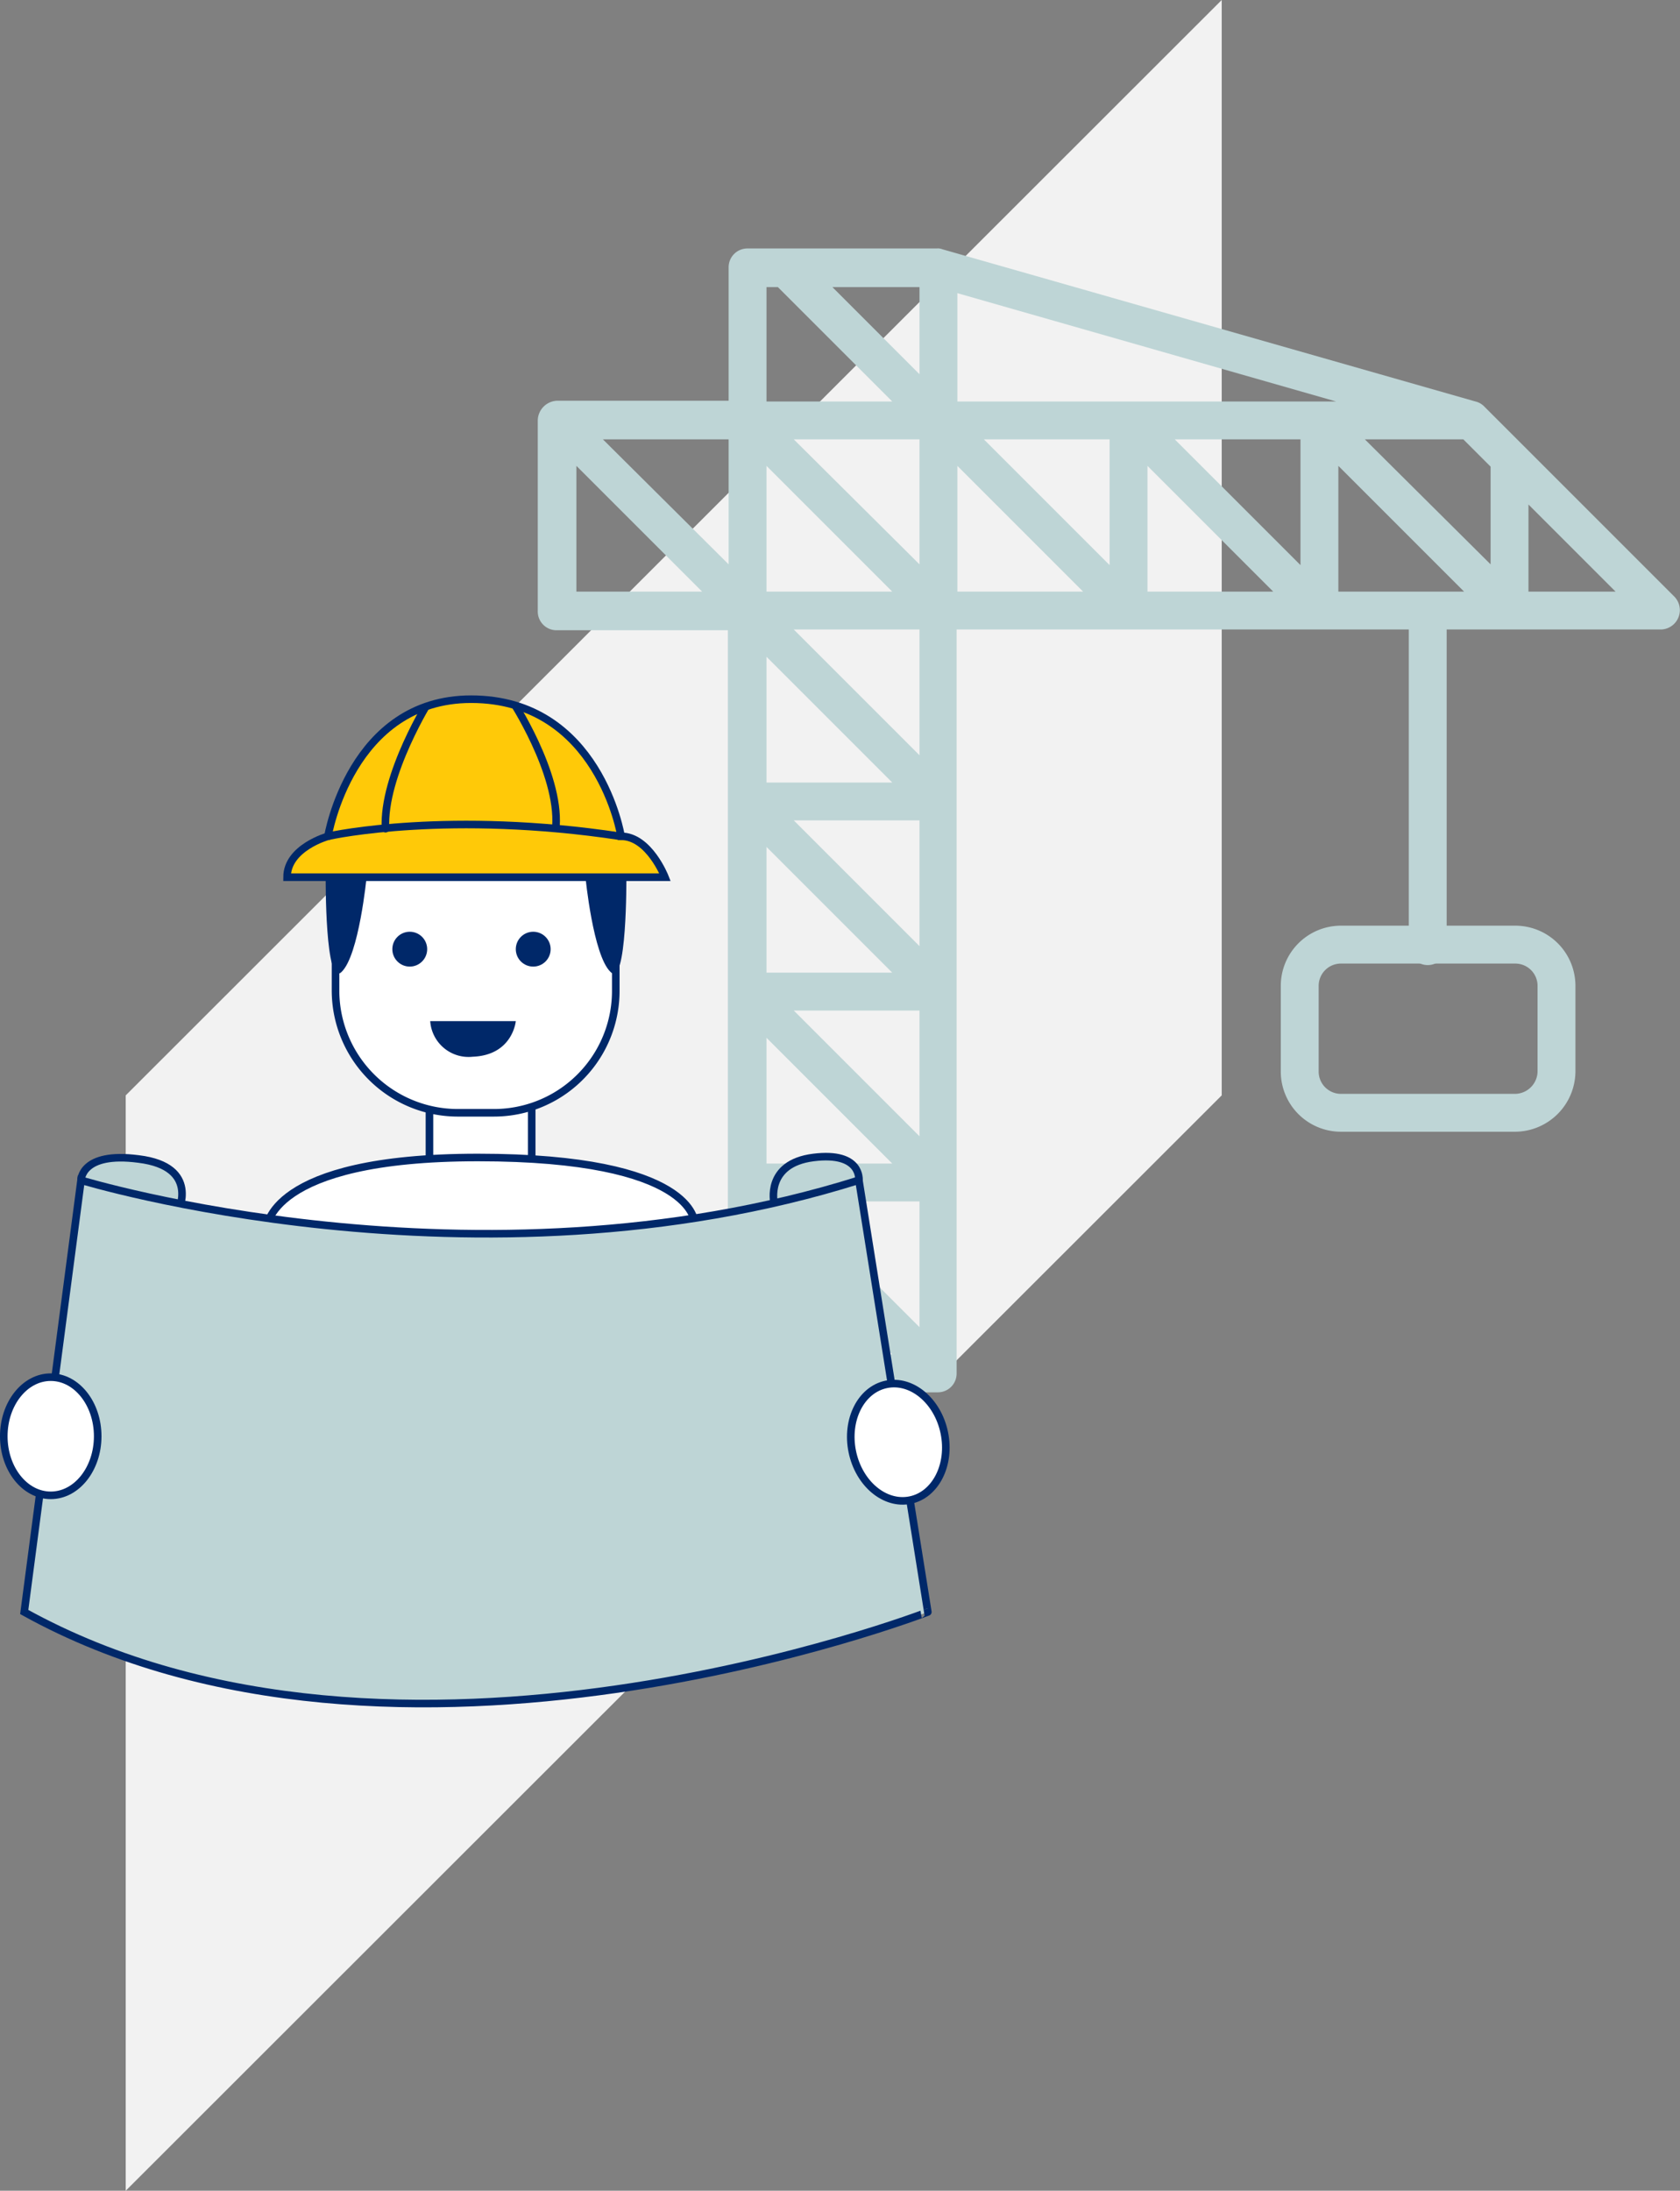 <svg xmlns="http://www.w3.org/2000/svg" xmlns:xlink="http://www.w3.org/1999/xlink" viewBox="0 0 221.805 289.2">
  <rect x="0" y="0" width="221.805" height="289.2" fill="#808080" stroke="none"/>
  <defs>
    <style>
      .cls-1 {
        fill: #f2f2f2;
      }

      .cls-1, .cls-10, .cls-11, .cls-14, .cls-3, .cls-4, .cls-7 {
        fill-rule: evenodd;
      }

      .cls-2, .cls-4 {
        fill: #bed5d6;
      }

      .cls-3, .cls-5 {
        fill: #fff;
      }

      .cls-10, .cls-11, .cls-12, .cls-3, .cls-4, .cls-5 {
        stroke: #002869;
      }

      .cls-10, .cls-11, .cls-12, .cls-13, .cls-14, .cls-3, .cls-4, .cls-5 {
        stroke-miterlimit: 10;
      }

      .cls-6, .cls-7 {
        fill: #002869;
      }

      .cls-8 {
        fill: #ffc908;
      }

      .cls-9 {
        clip-path: url(#clip-path);
      }

      .cls-10, .cls-11, .cls-12, .cls-13, .cls-14 {
        fill: none;
      }

      .cls-10, .cls-13, .cls-14 {
        stroke-linecap: round;
        stroke-linejoin: round;
      }

      .cls-13, .cls-14 {
        stroke: #bed5d6;
        stroke-width: 5px;
      }
    </style>
    <clipPath id="clip-path">
      <path id="Path_560" data-name="Path 560" d="M43.3,110.4s-5.4,1.5-5.4,5.4H87.8s-2.1-5.4-5.8-5.4c0,0-2.9-18.1-19.8-18.1C46.3,92.3,43.3,110.4,43.3,110.4Z" transform="translate(-37.9 -92.3)"/>
    </clipPath>
  </defs>
  <g id="Group_265" data-name="Group 265" transform="translate(0.499)">
    <path id="XMLID_2_" class="cls-1" d="M16.6,289.2,161.3,144.6V0L16.6,144.6Z" transform="translate(-0.5)"/>
    <path id="Path_550" data-name="Path 550" class="cls-2" d="M71,55.5V80.7a2.476,2.476,0,0,0,2.5,2.5H96.1v98.1a2.476,2.476,0,0,0,2.5,2.5h25.2a2.476,2.476,0,0,0,2.5-2.5V83.1h93a2.558,2.558,0,0,0,1.8-4.3L195.9,53.6a2.384,2.384,0,0,0-1.1-.6h0L124.4,32.9h0a1.483,1.483,0,0,0-.7-.1h-25a2.476,2.476,0,0,0-2.5,2.5V52.9H73.6A2.647,2.647,0,0,0,71,55.5ZM201.8,66.6l11.5,11.5H201.8Zm-5,7.9L180.2,58h13l3.6,3.6Zm-20.1-13,16.6,16.6H176.7Zm-25.2,0,16.6,16.6H151.5Zm3.6-3.5h16.6V74.6Zm-28.7,3.5L143,78.1H126.4Zm3.5-3.5h16.6V74.6Zm-3.5-19.3,50,14.3h-50V38.7Zm-5,10.7L109.9,37.9h11.5Zm0,25.1L104.8,58h16.6Zm0,25.2L104.8,83.1h16.6Zm0,25.2-16.6-16.6h16.6Zm0,25.1-16.6-16.6h16.6Zm0,25.2-16.6-16.6h16.6Zm-20.2-13,16.6,16.6H101.2Zm0-25.2,16.6,16.6H101.2Zm0-25.2,16.6,16.6H101.2Zm0-25.1,16.6,16.6H101.2Zm0-25.2,16.6,16.6H101.2Zm0-23.6h1.5L117.8,53H101.2Zm-5,36.6L79.6,58H96.2Zm-20.1-13L92.7,78.1H76.1Z" transform="translate(-0.5)"/>
    <g id="Group_264" data-name="Group 264" transform="translate(0 92.3)">
      <path id="Path_551" data-name="Path 551" class="cls-3" d="M67.5,158.3H59.4a2.689,2.689,0,0,1-2.7-2.7v-9.5a2.689,2.689,0,0,1,2.7-2.7h8.1a2.689,2.689,0,0,1,2.7,2.7v9.5A2.689,2.689,0,0,1,67.5,158.3Z" transform="translate(-0.5 -92.3)"/>
      <path id="Path_552" data-name="Path 552" class="cls-3" d="M35.2,162.2s0-9.4,27.9-9.4c28.7,0,28.6,8.6,28.6,8.6l-18.3,17Z" transform="translate(-0.5 -92.3)"/>
      <g id="Group_259" data-name="Group 259" transform="translate(0 60.389)">
        <g id="Group_258" data-name="Group 258" transform="translate(2.7)">
          <path id="Path_553" data-name="Path 553" class="cls-4" d="M10.7,155.8s0-3.8,7.6-2.8c8.2,1,5.2,7,5.2,7H19.2Z" transform="translate(-3.2 -152.689)"/>
          <path id="Path_554" data-name="Path 554" class="cls-4" d="M102.2,158.8s-1.2-5.2,5.2-6,6,3,6,3l-4.3,5.7Z" transform="translate(-3.2 -152.689)"/>
          <path id="Path_555" data-name="Path 555" class="cls-4" d="M10.7,155.8s52.1,15.9,102.7,0l9.1,57S52.3,240,3.2,212.8Z" transform="translate(-3.2 -152.689)"/>
        </g>
        <ellipse id="Ellipse_3" data-name="Ellipse 3" class="cls-5" cx="6.2" cy="7.8" rx="6.2" ry="7.8" transform="translate(0 29.111)"/>
        <ellipse id="Ellipse_4" data-name="Ellipse 4" class="cls-5" cx="6.2" cy="7.8" rx="6.2" ry="7.8" transform="translate(110.454 31.311) rotate(-11.643)"/>
      </g>
      <path id="Path_556" data-name="Path 556" class="cls-3" d="M65.2,146.9H60.4a16.154,16.154,0,0,1-16.1-16.1v-18a2.9,2.9,0,0,1,2.9-2.9H78.4a2.9,2.9,0,0,1,2.9,2.9v18A16.089,16.089,0,0,1,65.2,146.9Z" transform="translate(-0.5 -92.3)"/>
      <circle id="Ellipse_5" data-name="Ellipse 5" class="cls-6" cx="2.3" cy="2.3" r="2.3" transform="translate(51.3 30.7)"/>
      <circle id="Ellipse_6" data-name="Ellipse 6" class="cls-6" cx="2.3" cy="2.3" r="2.3" transform="translate(67.6 30.7)"/>
      <path id="Path_557" data-name="Path 557" class="cls-7" d="M56.8,134.8H68.1s-.4,4.5-5.7,4.7A5.077,5.077,0,0,1,56.8,134.8Z" transform="translate(-0.5 -92.3)"/>
      <g id="Group_263" data-name="Group 263" transform="translate(37.4)">
        <path id="Path_558" data-name="Path 558" class="cls-8" d="M43.3,110.4s-5.4,1.5-5.4,5.4H87.8s-2.1-5.4-5.8-5.4c0,0-2.9-18.1-19.8-18.1C46.3,92.3,43.3,110.4,43.3,110.4Z" transform="translate(-37.9 -92.3)"/>
        <g id="Group_260" data-name="Group 260" class="cls-9">
          <path id="Path_559" data-name="Path 559" class="cls-10" d="M56.8,92.3s-6.3,10-5.9,17.1" transform="translate(-37.9 -92.3)"/>
        </g>
        <g id="Group_261" data-name="Group 261" class="cls-9">
          <path id="Path_561" data-name="Path 561" class="cls-10" d="M67.5,92.3s6.4,9.7,5.9,16.8" transform="translate(-37.9 -92.3)"/>
        </g>
        <g id="Group_262" data-name="Group 262" class="cls-9">
          <path id="Path_563" data-name="Path 563" class="cls-11" d="M43.3,110.4c.8-.2,16.1-3.4,38.6,0" transform="translate(-37.9 -92.3)"/>
        </g>
        <path id="Path_565" data-name="Path 565" class="cls-12" d="M43.3,110.4s-5.4,1.5-5.4,5.4H87.8s-2.1-5.4-5.8-5.4c0,0-2.9-18.1-19.8-18.1C46.3,92.3,43.3,110.4,43.3,110.4Z" transform="translate(-37.9 -92.3)"/>
      </g>
      <path id="Path_566" data-name="Path 566" class="cls-7" d="M48.4,115.8s-1,10.3-3.3,12.5c-2.2,2.2-2.1-12.5-2.1-12.5Z" transform="translate(-0.5 -92.3)"/>
      <path id="Path_567" data-name="Path 567" class="cls-7" d="M77.3,115.8s1,10.3,3.3,12.5c2.2,2.2,2.1-12.5,2.1-12.5Z" transform="translate(-0.5 -92.3)"/>
    </g>
    <line id="Line_73" data-name="Line 73" class="cls-13" y2="43.2" transform="translate(188 81.7)"/>
    <path id="Path_568" data-name="Path 568" class="cls-14" d="M200.1,146.9H177a5.442,5.442,0,0,1-5.4-5.4V130.1a5.442,5.442,0,0,1,5.4-5.4h23.1a5.442,5.442,0,0,1,5.4,5.4v11.4A5.508,5.508,0,0,1,200.1,146.9Z" transform="translate(-0.5)"/>
  </g>
</svg>
